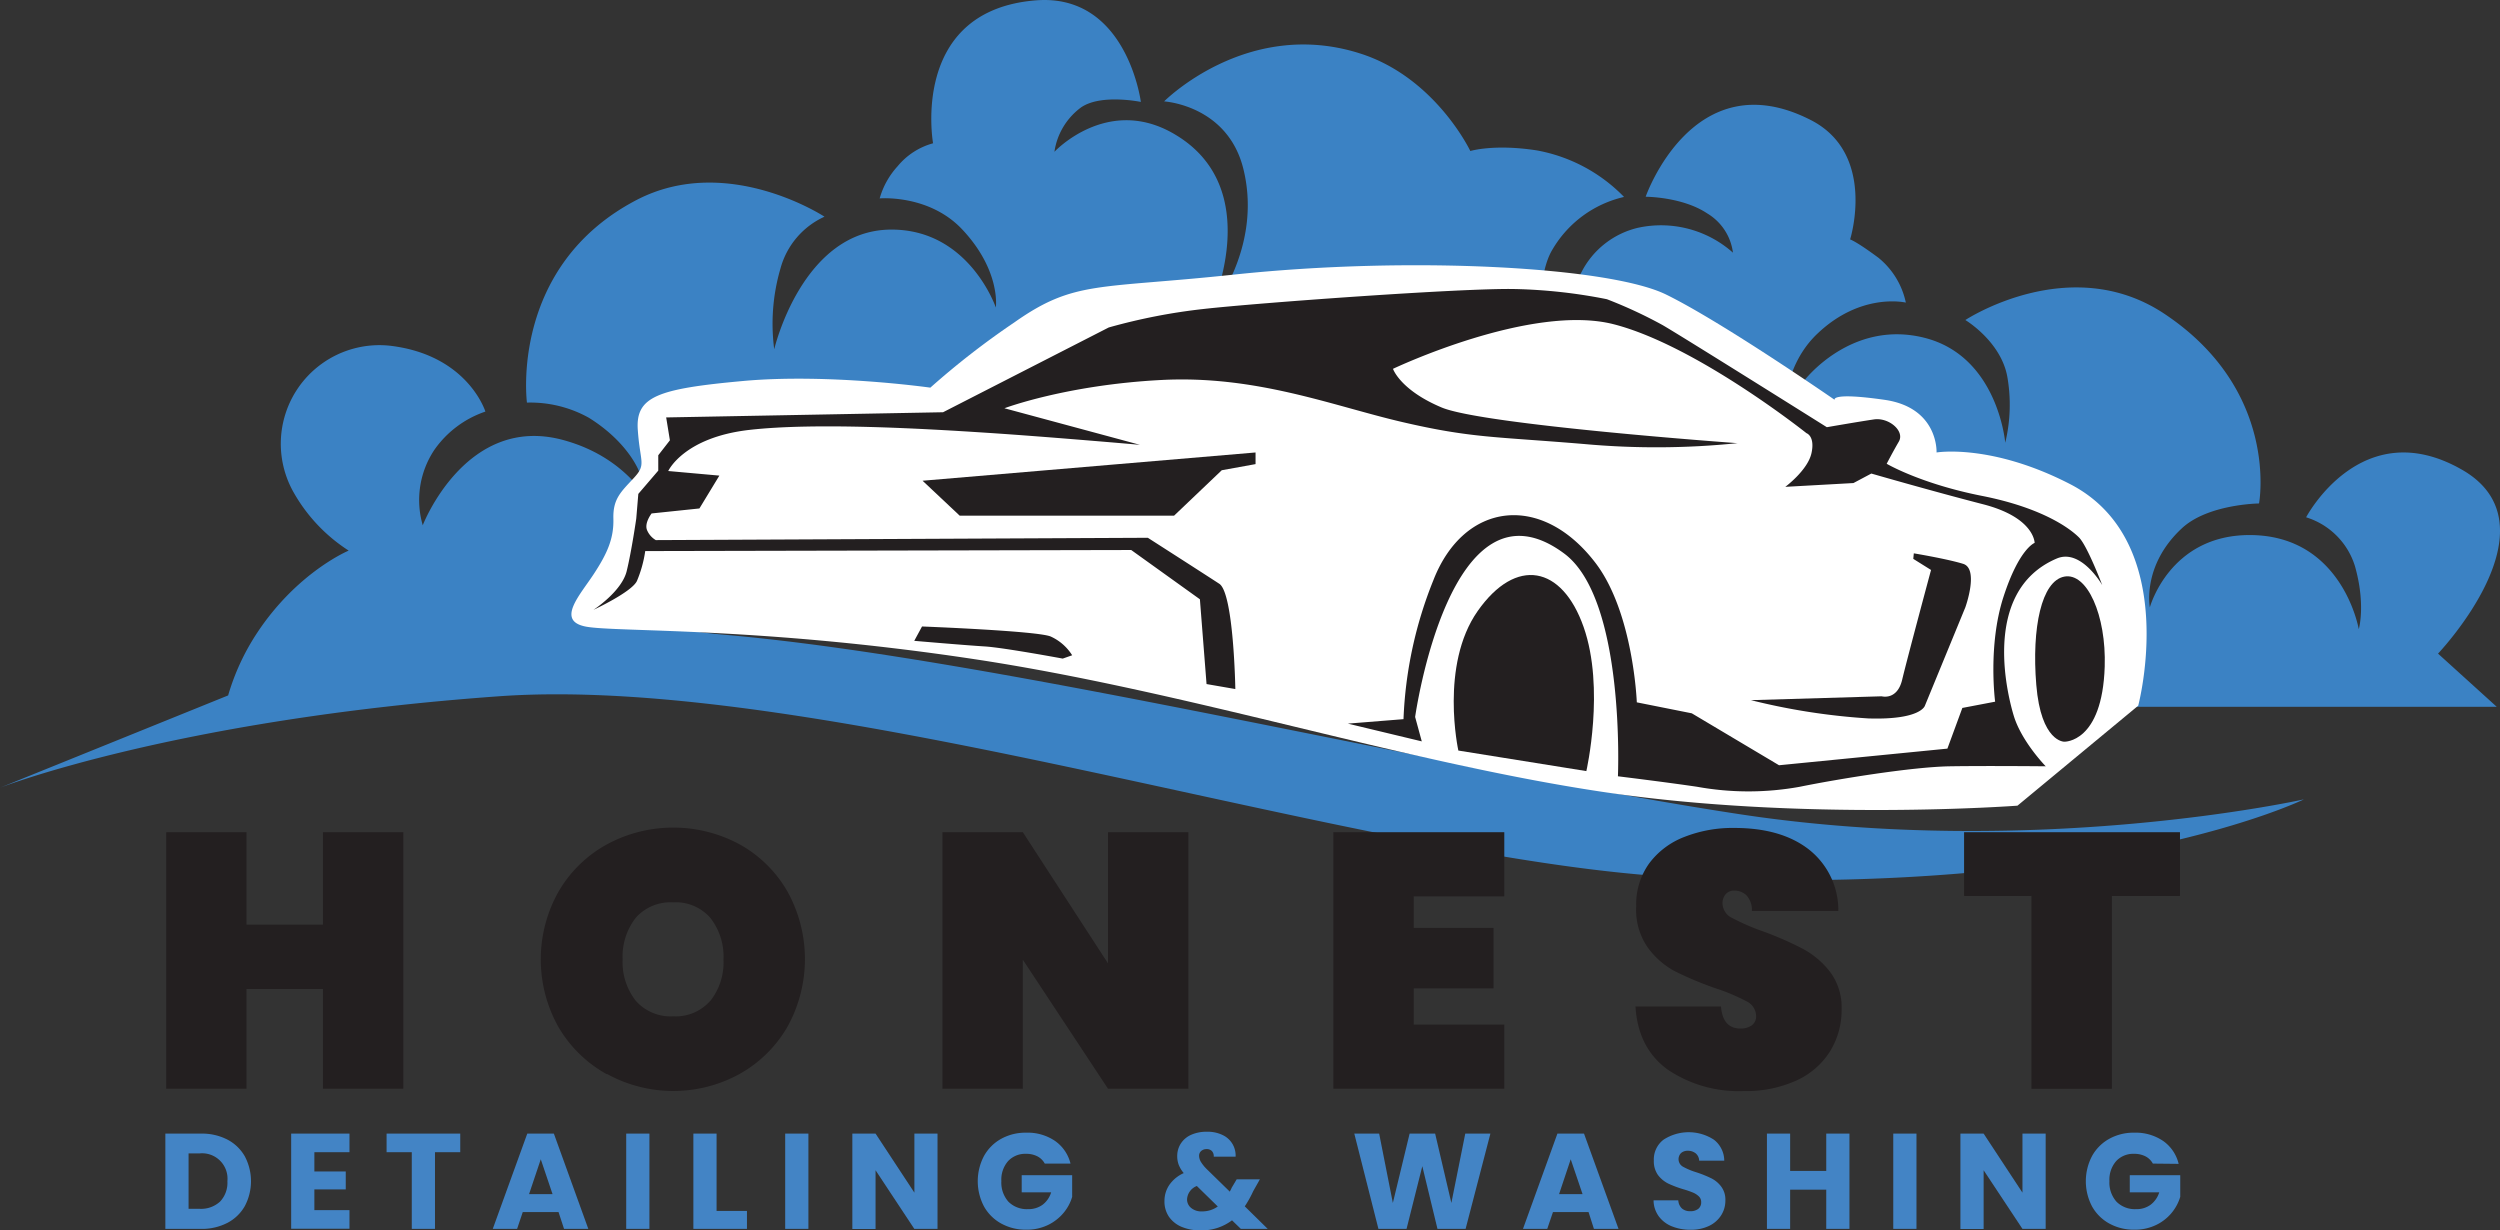 <svg xmlns="http://www.w3.org/2000/svg" viewBox="0 0 375.99 185.04">
    <rect x="0" y="0" width="375.99" height="185.04" fill="#333333" stroke="none"/>
    <defs>
        <style>.cls-1{fill:#3b82c4;}.cls-2{fill:#fff;}.cls-3{fill:#231f20;}.cls-4{fill:#4384c5;}</style>
    </defs>
    <title>Asset 2</title>
    <g id="Layer_2" data-name="Layer 2">
        <g id="Layer_1-2" data-name="Layer 1">
            <path class="cls-1"
                d="M0,118.47s26.25-10.25,75-13.75,130.79,25,178,27.25c63.5,3,93.5-11.75,93.5-11.75s-40.25,9-84.75,2.25S149.75,99,109,95.47,197,82,197,82L321.33,106.3H375.5l-8.83-8S385,79.05,370.25,70.63C355.13,62,346.83,77.8,346.83,77.8a11.12,11.12,0,0,1,7.34,7.33c1.66,5.84.58,9.5.58,9.5s-2.42-14.16-16.42-14.16c-12.05,0-15,10.87-15,10.87s-1.23-6.28,4.83-11.9c3.92-3.64,11.59-3.72,11.59-3.72s3.19-17-14.33-28.59c-14.17-9.33-29.84,1-29.84,1s5.3,3.17,6.3,8.46a24.39,24.39,0,0,1-.3,10s-1.08-13-12.16-15.79-18.09,6.46-18.09,6.46l-2.95,9.87s-1.75-10.5,4.87-16.87,13.38-4.75,13.38-4.75a11.81,11.81,0,0,0-4.13-6.75c-3.37-2.5-4.25-2.75-4.25-2.75s4.07-12.93-6-18C254.63,9.09,247.5,29.59,247.5,29.59s5.5,0,9.25,2.5A8.07,8.07,0,0,1,260.63,38a16.28,16.28,0,0,0-14.25-3.75,12.84,12.84,0,0,0-8.5,6.62l-6.25,11.63s-.84-10.62,1.87-15a16.84,16.84,0,0,1,10.75-7.88,24.36,24.36,0,0,0-13.12-7c-6.42-1-10,.09-10,.09S215.83,11.55,204.42,8c-16.9-5.31-29.34,7.25-29.34,7.25s9.55.55,11.92,10.16c3,12.17-5.17,21.75-5.17,21.75s9.18-19.07-5.66-27.25c-9.84-5.41-17.59,2.92-17.59,2.92a10.1,10.1,0,0,1,4-6.67c3-2.08,9-.83,9-.83S169.49-1,155.83.05c-19.08,1.5-15.5,21.5-15.5,21.5A10.49,10.49,0,0,0,135,25a12,12,0,0,0-2.7,4.84s7.41-.65,12.41,4.66c5.85,6.22,5.06,11.75,5.06,11.75S145.76,34.47,134,34.53c-13.37.06-17.56,18-17.56,18a29.61,29.61,0,0,1,.94-12.15A12,12,0,0,1,124,32.59S109.42,23,95.79,30.05c-19.24,10-16.54,30.5-16.54,30.5a18.09,18.09,0,0,1,9.33,2.29c6,3.75,7.55,8.1,7.55,8.1l2.7,6.94s-3-8.66-14.08-11.69C70.07,62.16,63.58,79,63.58,79a13.6,13.6,0,0,1,1.73-11.32A15.38,15.38,0,0,1,73,61.9S70.38,53.4,58.69,52A14.83,14.83,0,0,0,44.13,74a25.06,25.06,0,0,0,8.31,8.81S44.75,86,38.69,95.15a34.67,34.67,0,0,0-4.38,9.44Z" />
            <g id="Layer_3" data-name="Layer 3">
                <path class="cls-2"
                    d="M321.58,106.13s6.56-24.67-10.26-33.33c-11.9-6.13-20.07-4.75-20.07-4.75s.33-6.75-7.83-7.92-7.5,0-7.5,0S259.08,48.47,250.58,44.3s-38.33-5.83-65-3c-20.48,2.18-24,.83-33,7.17a121.33,121.33,0,0,0-12.66,9.83s-15.34-2.17-28.17-1-16.17,2.33-15.83,7.33,1.33,5.17-.59,7.25S92.17,75,92.25,78s-.92,5.25-3,8.41-5.67,7-1.08,7.84,25.83,0,58,4.83,64.62,15.48,94.75,20,62.5,2.09,62.5,2.09Z" />
            </g>
            <g id="Layer_2-2" data-name="Layer 2">
                <path class="cls-3"
                    d="M89.25,91.72s4.25-2.75,5-5.82S95.69,78,95.69,78L96,74.28l3-3.5V68.47l1.75-2.25-.56-3.44L141.83,62l24.92-12.75A88.2,88.2,0,0,1,181,46.47c8.17-.92,39.08-3.17,46.83-3A79.2,79.2,0,0,1,241.67,45a68.63,68.63,0,0,1,8.41,3.91c3.42,2,24.67,15.34,24.67,15.34s4.83-.84,7.08-1.17,4.67,1.75,3.75,3.33-1.83,3.34-1.83,3.34,5.08,3,14.33,4.83,13.34,5,14.59,6.25,3.5,7.17,3.5,7.17-3.18-5.56-6.84-4c-11.75,5-7.14,21.47-6.45,23.71,1.2,3.87,4.79,7.54,4.79,7.54s-8.75-.09-14.42,0-16.83,1.91-22.58,3.08a43.26,43.26,0,0,1-15.42,0c-4.5-.67-11.92-1.58-11.92-1.58s1.16-26.64-8.08-33.5c-17.17-12.75-22.42,24.58-22.42,24.58l1,3.67-11.12-2.67,8.37-.67a62.1,62.1,0,0,1,4.5-20.91C220.17,75.47,231.86,74,240,84.72c5.67,7.5,6.17,20.91,6.17,20.91l8.27,1.65,13.12,7.81,25.32-2.5,2.25-6.12,4.93-.94s-1.12-8.44,1.25-15.75S306,81.65,306,81.65s0-3.81-7.75-5.81-16.81-4.62-16.81-4.62l-2.69,1.43-10.25.57s3.38-2.5,3.94-5.07-.75-3-.75-3S255.19,52,242.75,48.78s-33.25,6.69-33.25,6.69,1.06,3.18,7.31,5.81,44.5,5.37,44.5,5.37a120,120,0,0,1-23.06.13c-13.5-1.13-16.94-.88-27.37-3.31s-21.94-7.07-36.25-6.32-23.57,4.25-23.57,4.25l20.38,5.5s-13.38-1.18-23-1.81-25.75-1.56-35.69-.44-12.25,6.19-12.25,6.19l7.69.69-3,4.94L98,77.22s-1.12,1.43-.69,2.5a3.15,3.15,0,0,0,1.32,1.51l74-.35s8.58,5.5,10.75,6.92,2.41,15.83,2.41,15.83l-4.33-.75-1-12.75-10.33-7.41-73.09.16a18.29,18.29,0,0,1-1.25,4.5C95,89.05,89.25,91.72,89.25,91.72Z" />
                <path class="cls-3"
                    d="M137.5,96.38s7.75.67,10.58.84,11.75,1.83,11.75,1.83l1.42-.5A7.41,7.41,0,0,0,158,95.72c-2.08-.84-19.33-1.5-19.33-1.5Z" />
                <path class="cls-3"
                    d="M219.33,112.88s-2.83-12.83,2.92-21,12.67-6.83,15.92,2.42.41,21.67.41,21.67Z" />
                <path class="cls-3"
                    d="M263.33,105.3l19.67-.58s2.33.66,3.08-2.5,4.34-16.5,4.34-16.5l-2.67-1.67.08-.83s5,.83,7.42,1.58.33,6.54.33,6.54l-6.08,14.79s-.58,2.17-8.5,1.92A98.07,98.07,0,0,1,263.33,105.3Z" />
                <path class="cls-3"
                    d="M310.46,111.55s-3.5.08-4.21-8.54.79-15.63,4.21-16.29,6.33,5.8,6.08,13.54C316.17,111.76,310.46,111.55,310.46,111.55Z" />
                <polygon class="cls-3"
                    points="138.75 72.3 144.33 77.55 176.58 77.55 183.75 70.72 188.83 69.8 188.83 68.05 138.75 72.3" />
            </g>
            <g id="Layer_4" data-name="Layer 4">
                <path class="cls-3"
                    d="M60.66,125.16v38.58H48.57v-15H37.07v15H25V125.16H37.07v13.9h11.5v-13.9Z" />
                <path class="cls-3"
                    d="M91.26,161.56A19.17,19.17,0,0,1,84,154.48a20.78,20.78,0,0,1,0-20.38A18.9,18.9,0,0,1,91.26,127a21,21,0,0,1,20,0,18.81,18.81,0,0,1,7.16,7.06,21,21,0,0,1,0,20.38,19,19,0,0,1-7.19,7.08,20.69,20.69,0,0,1-19.94,0Zm15.55-11a9.35,9.35,0,0,0,2-6.24,9.44,9.44,0,0,0-2-6.3,6.89,6.89,0,0,0-5.55-2.31A7,7,0,0,0,95.64,138a9.5,9.5,0,0,0-2,6.3,9.4,9.4,0,0,0,2,6.24,7,7,0,0,0,5.62,2.31A6.89,6.89,0,0,0,106.81,150.53Z" />
                <path class="cls-3"
                    d="M178.73,163.74H166.64l-12.81-19.4v19.4H141.74V125.16h12.09l12.81,19.73V125.16h12.09Z" />
                <path class="cls-3"
                    d="M212.62,134.81v4.74h12v9.1h-12v5.44h13.62v9.65H200.53V125.16h25.71v9.65Z" />
                <path class="cls-3"
                    d="M250.84,160.88q-4.49-3.24-4.87-9.51h12.86c.18,2.22,1.16,3.32,2.94,3.32a2.87,2.87,0,0,0,1.66-.46,1.63,1.63,0,0,0,.68-1.44,2.5,2.5,0,0,0-1.47-2.21,29.13,29.13,0,0,0-4.58-1.93,51.89,51.89,0,0,1-6.13-2.56,12,12,0,0,1-4.16-3.66,9.86,9.86,0,0,1-1.69-6.15,10.52,10.52,0,0,1,1.93-6.4,11.89,11.89,0,0,1,5.29-4,19.79,19.79,0,0,1,7.54-1.36c4.72,0,8.48,1.09,11.25,3.27a11.63,11.63,0,0,1,4.39,9.21h-13a3.28,3.28,0,0,0-.82-2.35,2.64,2.64,0,0,0-1.85-.71,1.65,1.65,0,0,0-1.25.52,2,2,0,0,0-.5,1.45,2.48,2.48,0,0,0,1.45,2.15,33.81,33.81,0,0,0,4.6,2,51.1,51.1,0,0,1,6,2.62,12.88,12.88,0,0,1,4.12,3.48,8.87,8.87,0,0,1,1.74,5.62,11.77,11.77,0,0,1-1.74,6.34,11.64,11.64,0,0,1-5.07,4.39,18.31,18.31,0,0,1-7.9,1.58A19.07,19.07,0,0,1,250.84,160.88Z" />
                <path class="cls-3" d="M327.86,125.16v9.59H317.62v29h-12.1v-29H295.39v-9.59Z" />
                <path class="cls-4"
                    d="M34.2,171.39a6.43,6.43,0,0,1,2.62,2.52,8,8,0,0,1,0,7.48,6.41,6.41,0,0,1-2.63,2.53,8.34,8.34,0,0,1-3.95.9H24.87V170.49h5.37A8.32,8.32,0,0,1,34.2,171.39Zm-1.1,9.32a4.11,4.11,0,0,0,1.1-3.06A3.82,3.82,0,0,0,30,173.47H28.36v8.33H30A4.21,4.21,0,0,0,33.1,180.71Z" />
                <path class="cls-4"
                    d="M47.28,173.29v2.89H52v2.7H47.28V182h5.28v2.8H43.79V170.49h8.77v2.8Z" />
                <path class="cls-4" d="M69.22,170.49v2.8h-3.8v11.53H61.93V173.29H58.14v-2.8Z" />
                <path class="cls-4"
                    d="M84,182.29H78.62l-.85,2.53H74.11l5.19-14.33h4l5.18,14.33H84.83Zm-.9-2.7-1.77-5.24-1.76,5.24Z" />
                <path class="cls-4" d="M97.67,170.49v14.33H94.18V170.49Z" />
                <path class="cls-4" d="M107.77,182.12h4.57v2.7h-8.06V170.49h3.49Z" />
                <path class="cls-4" d="M121.58,170.49v14.33h-3.49V170.49Z" />
                <path class="cls-4"
                    d="M141,184.82h-3.49L131.68,176v8.84h-3.49V170.49h3.49l5.84,8.88v-8.88H141Z" />
                <path class="cls-4"
                    d="M157.13,175a2.65,2.65,0,0,0-1.11-1.09,3.64,3.64,0,0,0-1.7-.38,3.52,3.52,0,0,0-2.72,1.11,4.25,4.25,0,0,0-1,3,4.32,4.32,0,0,0,1.07,3.1,3.92,3.92,0,0,0,2.95,1.11,3.57,3.57,0,0,0,2.18-.66,3.67,3.67,0,0,0,1.29-1.87h-4.43v-2.57h7.59V180a6.71,6.71,0,0,1-1.31,2.43,7.07,7.07,0,0,1-2.36,1.82,7.32,7.32,0,0,1-3.22.69,7.63,7.63,0,0,1-3.79-.93,6.62,6.62,0,0,1-2.59-2.58,8.15,8.15,0,0,1,0-7.56,6.62,6.62,0,0,1,2.58-2.59,7.56,7.56,0,0,1,3.78-.93,7.31,7.31,0,0,1,4.33,1.24A5.86,5.86,0,0,1,161,175Z" />
                <path class="cls-4"
                    d="M186.62,184.82l-1.33-1.29a7.52,7.52,0,0,1-4.73,1.51,7.12,7.12,0,0,1-2.88-.54,4.37,4.37,0,0,1-1.89-1.53,4.08,4.08,0,0,1-.66-2.32,4.29,4.29,0,0,1,.73-2.44,5.21,5.21,0,0,1,2.17-1.78,4.64,4.64,0,0,1-.76-1.26,3.71,3.71,0,0,1-.22-1.31,3.44,3.44,0,0,1,.53-1.86,3.58,3.58,0,0,1,1.54-1.32,5.68,5.68,0,0,1,2.4-.47,5.15,5.15,0,0,1,2.39.51,3.39,3.39,0,0,1,1.92,3.24h-3.29a1.1,1.1,0,0,0-.28-.85,1.06,1.06,0,0,0-.78-.29,1.2,1.2,0,0,0-.82.28.93.93,0,0,0-.32.74,1.85,1.85,0,0,0,.27.9,5.84,5.84,0,0,0,.87,1.08l3.49,3.41c0-.07.06-.15.11-.25a2.63,2.63,0,0,0,.15-.33l.76-1.28h3.49l-1,1.77a16.37,16.37,0,0,1-1.27,2.29l3.45,3.39Zm-3.47-3.37L180,178.37a2.27,2.27,0,0,0-1.47,2,1.62,1.62,0,0,0,.6,1.29,2.38,2.38,0,0,0,1.62.53A4,4,0,0,0,183.15,181.45Z" />
                <path class="cls-4"
                    d="M224.15,170.49l-3.73,14.33h-4.23l-2.28-9.43-2.37,9.43h-4.23l-3.63-14.33h3.74l2.06,10.43L212,170.49h3.84l2.44,10.43,2.09-10.43Z" />
                <path class="cls-4"
                    d="M238.91,182.29h-5.35l-.86,2.53h-3.65l5.18-14.33h4l5.19,14.33h-3.7Zm-.9-2.7-1.78-5.24-1.75,5.24Z" />
                <path class="cls-4"
                    d="M251.48,184.45a4.53,4.53,0,0,1-2-1.51,4.14,4.14,0,0,1-.79-2.41h3.72a1.77,1.77,0,0,0,.55,1.22,1.8,1.8,0,0,0,1.22.41,1.91,1.91,0,0,0,1.23-.35,1.22,1.22,0,0,0,.44-1,1.15,1.15,0,0,0-.35-.88,2.91,2.91,0,0,0-.88-.57,14.15,14.15,0,0,0-1.48-.51,16.17,16.17,0,0,1-2.27-.86,4.41,4.41,0,0,1-1.51-1.26,3.56,3.56,0,0,1-.63-2.19,3.74,3.74,0,0,1,1.45-3.13,6.94,6.94,0,0,1,7.59,0,4,4,0,0,1,1.55,3.15h-3.77a1.51,1.51,0,0,0-.51-1.09,1.86,1.86,0,0,0-1.21-.4,1.48,1.48,0,0,0-1,.34,1.3,1.3,0,0,0,.27,2.05,10.33,10.33,0,0,0,2,.84,17.4,17.4,0,0,1,2.25.9,4.23,4.23,0,0,1,1.5,1.24,3.27,3.27,0,0,1,.64,2.1,4.11,4.11,0,0,1-.63,2.23,4.39,4.39,0,0,1-1.8,1.59,6.25,6.25,0,0,1-2.8.59A7.37,7.37,0,0,1,251.48,184.45Z" />
                <path class="cls-4"
                    d="M278.15,170.49v14.33h-3.49v-5.9h-5.43v5.9h-3.49V170.49h3.49v5.61h5.43v-5.61Z" />
                <path class="cls-4" d="M288.23,170.49v14.33h-3.49V170.49Z" />
                <path class="cls-4"
                    d="M307.66,184.82h-3.49L298.33,176v8.84h-3.49V170.49h3.49l5.84,8.88v-8.88h3.49Z" />
                <path class="cls-4"
                    d="M323.78,175a2.65,2.65,0,0,0-1.11-1.09,3.69,3.69,0,0,0-1.71-.38,3.5,3.5,0,0,0-2.71,1.11,4.25,4.25,0,0,0-1,3,4.32,4.32,0,0,0,1.07,3.1,3.91,3.91,0,0,0,2.95,1.11,3.52,3.52,0,0,0,2.17-.66,3.69,3.69,0,0,0,1.3-1.87h-4.43v-2.57h7.59V180a6.89,6.89,0,0,1-3.67,4.25,7.33,7.33,0,0,1-3.23.69,7.62,7.62,0,0,1-3.78-.93,6.62,6.62,0,0,1-2.59-2.58,8.15,8.15,0,0,1,0-7.56,6.62,6.62,0,0,1,2.58-2.59,7.55,7.55,0,0,1,3.77-.93,7.34,7.34,0,0,1,4.34,1.24,5.86,5.86,0,0,1,2.34,3.45Z" />
            </g>
        </g>
    </g>
</svg>